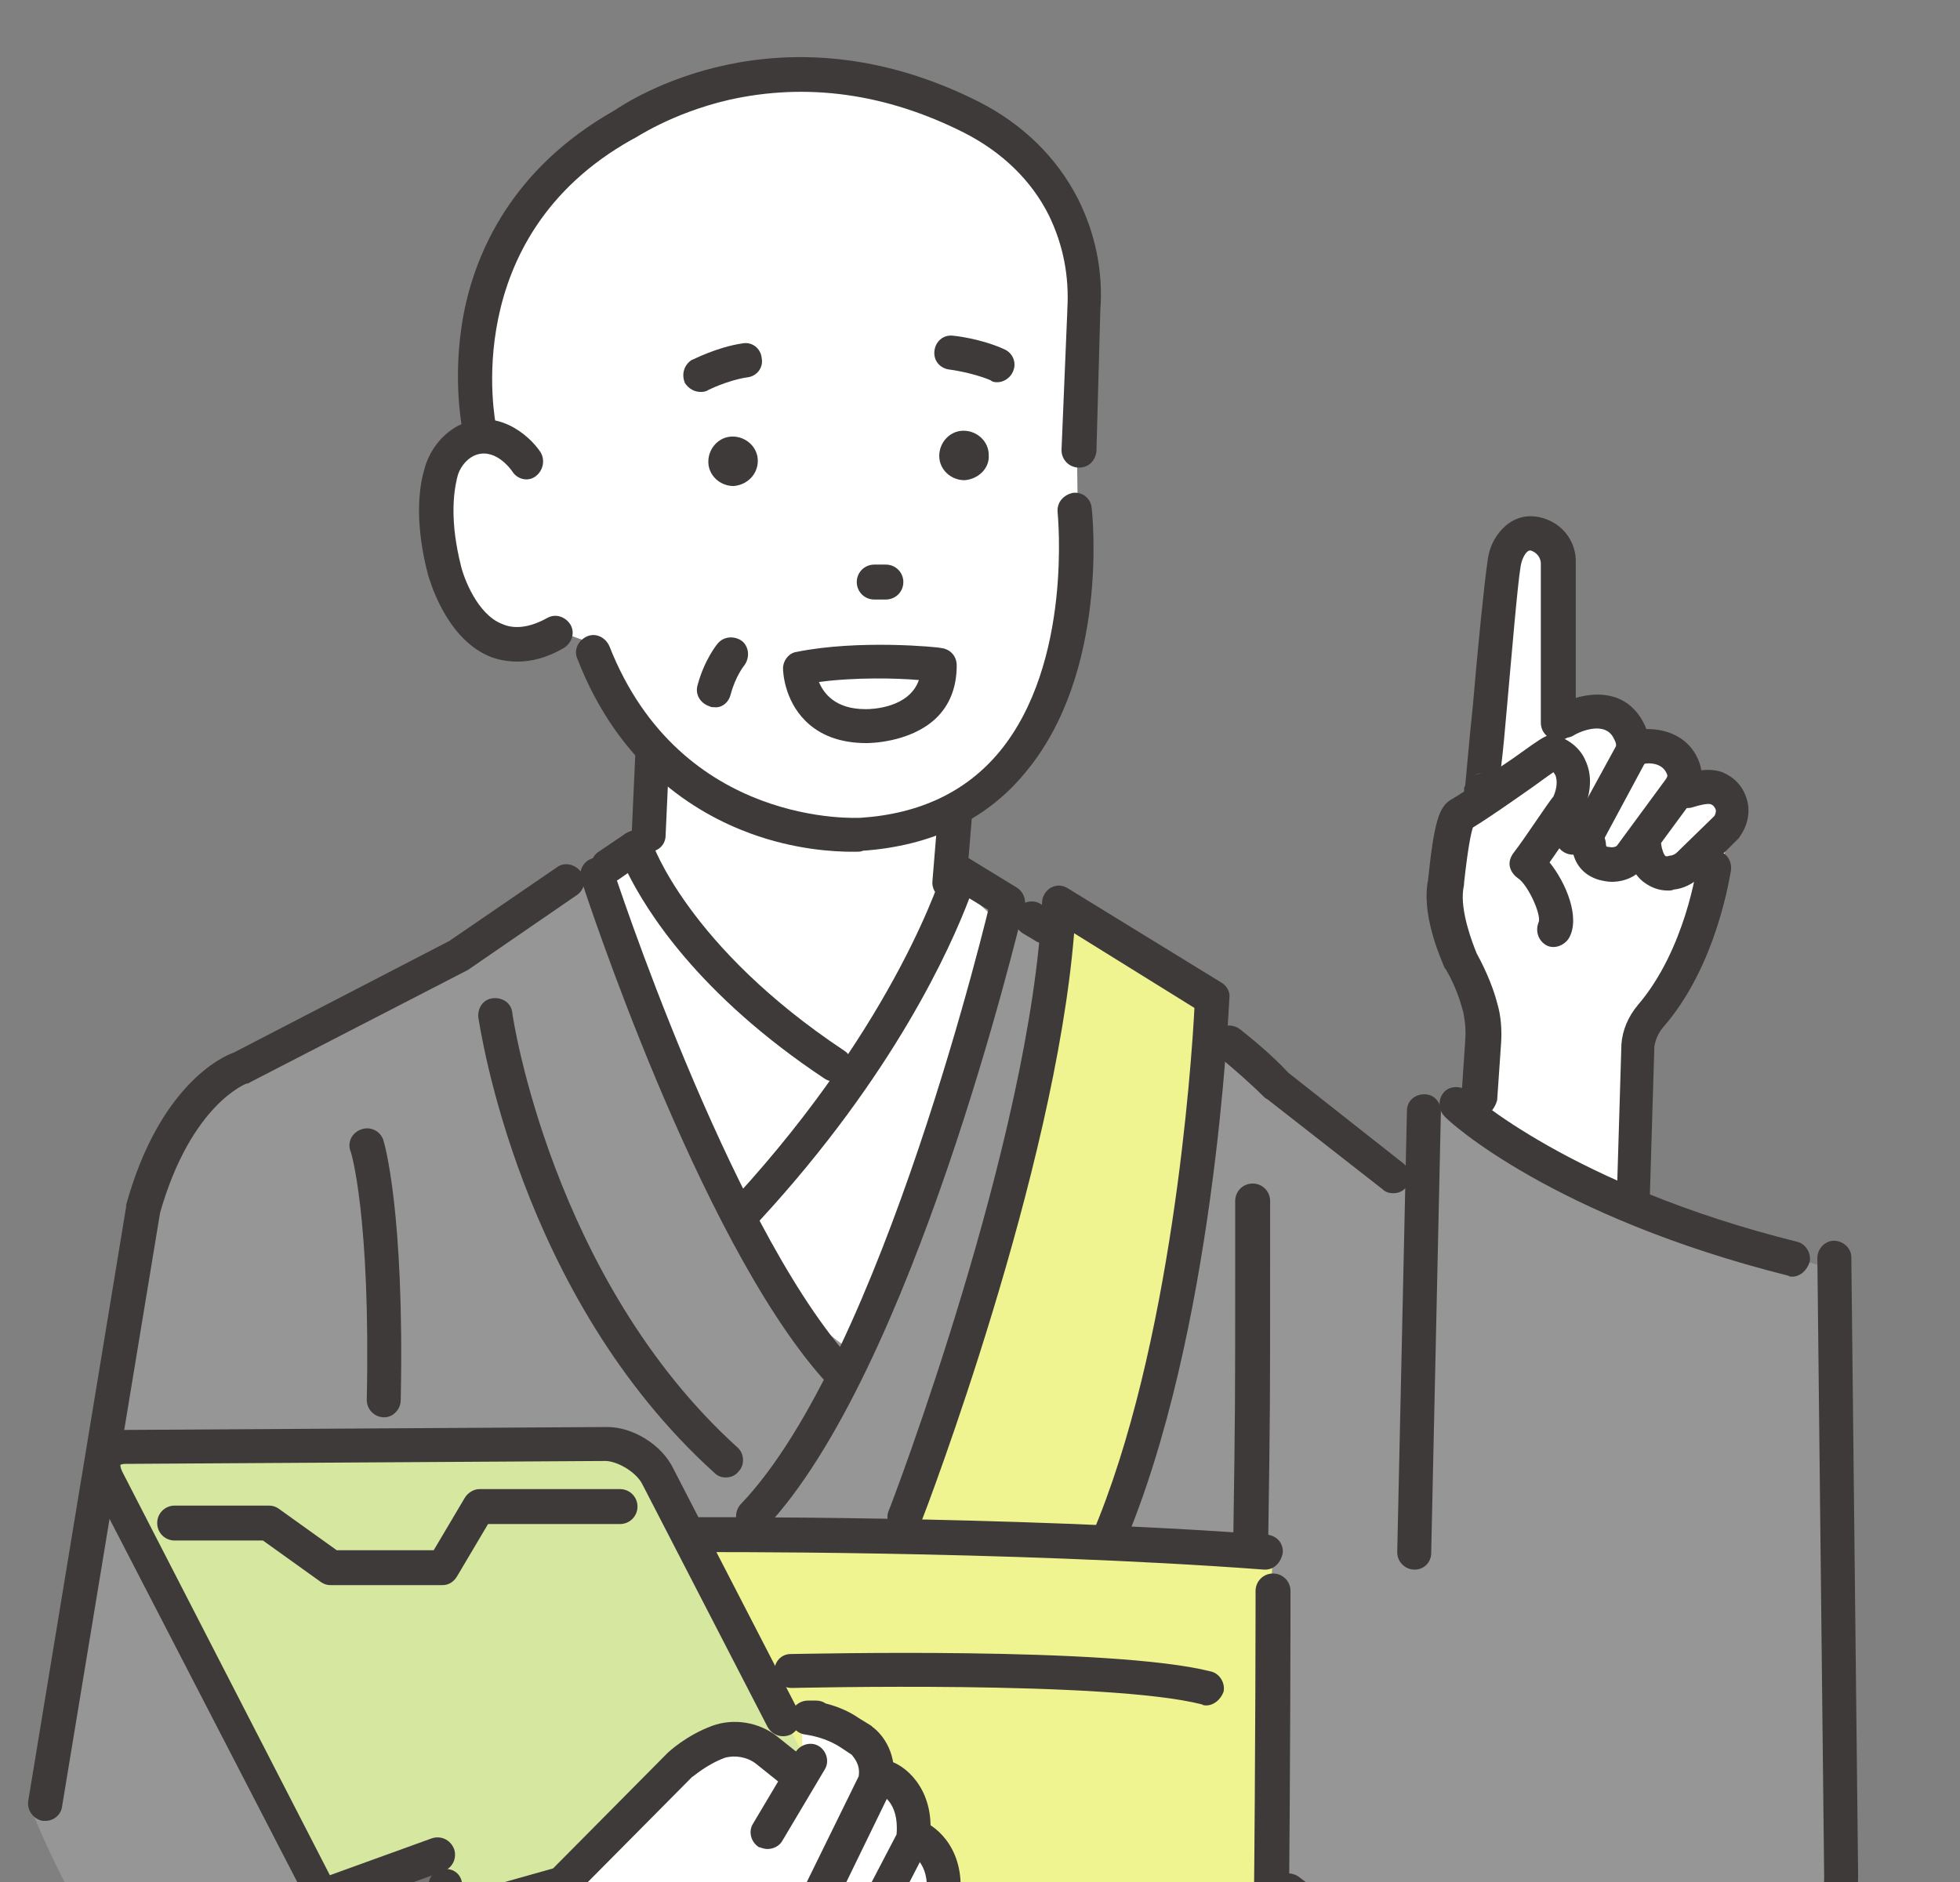 <?xml version="1.0" encoding="utf-8"?>
<!-- Generator: Adobe Illustrator 28.3.0, SVG Export Plug-In . SVG Version: 6.00 Build 0)  -->
<svg version="1.1" id="_レイヤー_2" xmlns="http://www.w3.org/2000/svg" xmlns:xlink="http://www.w3.org/1999/xlink" x="0px"
	 y="0px" viewBox="0 0 202 194" style="enable-background:new 0 0 202 194;" xml:space="preserve">
<rect x="0" y="0" width="202" height="194" fill="#808080" stroke="none"/>
<style type="text/css">
	.st0{clip-path:url(#SVGID_00000183242200202131681340000011896271773381817731_);}
	.st1{fill:#969696;}
	.st2{fill:#F0F490;}
	.st3{fill:#727171;}
	.st4{fill:#FFFFFF;}
	.st5{fill:#3E3A39;}
	.st6{fill:#D6E8A0;}
</style>
<g id="_デザイン">
	<g>
		<defs>
			<rect id="SVGID_1_" width="202" height="194"/>
		</defs>
		<clipPath id="SVGID_00000010996254024959682770000012666024199608461754_">
			<use xlink:href="#SVGID_1_"  style="overflow:visible;"/>
		</clipPath>
		<g style="clip-path:url(#SVGID_00000010996254024959682770000012666024199608461754_);">
			<g>
				<polygon class="st1" points="129.4,238.3 131.1,181.4 129.5,109.9 119.2,102.5 98.9,90.2 67.8,87 36.3,104.2 38.9,148.4 				"/>
				<path class="st2" d="M112.9,159.1c4.8-7.3,12.1-56.9,12.1-56.9l-14.6-7.5c-0.5,16.2-17.2,62.7-17.2,62.7L57,159.2L50.1,211
					c2.6,5.6,5.2,9.5,5.2,9.5l19.6,23.9c5.5,1,11.2,1.5,17,1.5c12.8,0,24.9-2.5,36.1-7c0.5-29.5,3.2-78.4,3.2-78.4L112.9,159.1
					L112.9,159.1z"/>
				<path class="st1" d="M12.3,201l21.5-5.4l10.6-3.8c0.3,4.4,1.5,9.1,3.2,13.4l2-45.5l7.4-0.4l7.1-53l-11.5-8.6l-31.2,13.7
					c0,0-8.4,9.1-9,21l-9.4,53.6c2.2,5.5,4.9,10.7,8,15.6L12.3,201L12.3,201z"/>
				<path class="st3" d="M47.6,205.1c0.8,2.1,1.7,4.1,2.5,5.9l6.9-51.8l-7.4,0.4L47.6,205.1L47.6,205.1z"/>
				<path class="st1" d="M124.8,105.6c0,0,7.5,7.5,17.6,14.8l14.2,8.2l-1.9,39.3l-33.9-9.4L124.8,105.6L124.8,105.6z"/>
				<path class="st4" d="M152,116.7l0.9-9.3c0,0-6.3-13.3-3-21.2l3-4.2l3.1-26.2c0,0,3.1-3.2,4.6,1l1,17.8c0,0,3.5-4.2,7,1.4
					c0,0,4.7,1,5.6,4.8c0,0,4.9-0.4,4.5,4.3l-1.8,5.4c0,0-3.6,13.6-7.3,16.8v13.6C169.7,120.8,154.5,127.8,152,116.7L152,116.7z"/>
				<path class="st5" d="M152.7,83.2c-0.1,0-0.1,0-0.2,0c-1-0.1-1.7-0.9-1.6-1.9c0-0.1,0-0.2,0.1-0.3c0.1-0.8,0.4-4.6,0.8-8.3
					c0.5-6,1.2-12.8,1.5-14.8c0.1-0.9,0.4-2,1.2-3c1.2-1.5,2.8-2,4.5-1.5c2.1,0.6,3.5,2.5,3.4,4.7l0,16.4c0,1-0.8,1.8-1.8,1.8l0,0
					c-1,0-1.8-0.8-1.8-1.8l0-16.4c0,0,0,0,0,0c0-0.6-0.4-1.1-0.9-1.3c-0.2-0.1-0.4-0.1-0.7,0.3c-0.2,0.3-0.4,0.7-0.5,1.4
					c-0.3,1.8-0.9,8.9-1.4,14.5c-0.2,2.3-0.4,4.5-0.6,6.1c-0.1,0.8-0.1,1.4-0.2,1.9C154.5,81.6,154.3,83.2,152.7,83.2L152.7,83.2z
					 M151.4,80.2c-0.2,0.2-0.3,0.4-0.4,0.6C151.1,80.6,151.2,80.4,151.4,80.2z M152.7,79.7c-0.3,0-0.5,0.1-0.7,0.2
					c0.3-0.1,0.5-0.2,0.8-0.2C152.8,79.7,152.7,79.7,152.7,79.7L152.7,79.7z"/>
				<path class="st5" d="M162.1,88.1c-0.9,0-1.7-0.7-1.8-1.6c-0.1-1,0.7-1.8,1.6-1.9c0.2,0,0.4-0.1,0.5-0.1l4.1-7.5
					c0.2-0.3-0.2-0.9-0.3-1.1c-1.1-1.7-3.9-0.2-4-0.1c-0.8,0.5-1.9,0.2-2.4-0.6s-0.2-1.9,0.6-2.4c2-1.2,6.4-2.4,8.7,1.2
					c1.3,2.1,1,3.7,0.4,4.7l-4.3,8c-0.1,0.2-0.3,0.5-0.6,0.6c-0.2,0.1-1.2,0.8-2.5,0.8C162.2,88.1,162.2,88.1,162.1,88.1L162.1,88.1
					z"/>
				<path class="st5" d="M166.1,90.9c-0.4,0-0.9-0.1-1.3-0.2c-1.7-0.5-2.7-1.8-2.8-3.6c-0.1-1,0.7-1.8,1.6-1.9
					c1-0.1,1.8,0.7,1.9,1.7c0,0.4,0.1,0.4,0.3,0.4c0.4,0.1,0.8,0,0.9-0.2l5-6.8c0.1-0.2,0.2-0.3,0.1-0.5c-0.5-1.3-2.1-1.1-2.1-1.1
					c-1,0.2-1.9-0.5-2-1.5c-0.1-1,0.5-1.9,1.5-2c1.5-0.2,4.7,0.2,5.9,3.3c0.5,1.3,0.3,2.8-0.6,3.9l-5,6.8
					C168.8,90.3,167.5,90.9,166.1,90.9z"/>
				<path class="st5" d="M171.9,91.8c-0.9,0-1.7-0.3-2.4-0.8c-1-0.7-1.6-1.9-1.8-3.5c-0.1-1,0.6-1.8,1.5-2c1-0.1,1.9,0.6,2,1.5
					c0.1,0.7,0.3,1.1,0.4,1.2c0.1,0.1,0.2,0.1,0.5,0c0.3,0,0.6-0.2,0.7-0.3l3.9-3.8c0.1-0.2,0.2-0.5,0.1-0.7
					c-0.1-0.2-0.2-0.4-0.5-0.5c-0.3-0.1-1.2,0.1-1.8,0.3c-0.9,0.3-1.9-0.1-2.3-1s0.1-1.9,1-2.3c0.6-0.2,2.7-0.9,4.3-0.3
					c1.2,0.5,2.1,1.4,2.5,2.7c0.4,1.2,0.2,2.6-0.6,3.8c-0.1,0.1-0.1,0.2-0.2,0.3l-4,4c-0.7,0.7-1.7,1.2-2.7,1.3
					C172.3,91.8,172.1,91.8,171.9,91.8z"/>
				<path class="st5" d="M152.3,115.2c0,0-0.1,0-0.1,0c-1-0.1-1.7-0.9-1.6-1.9l0.4-5.9c0,0,0,0,0-0.1c0.1-1,0-2-0.2-3
					c-0.3-1.1-0.8-2.7-1.8-4.4c0,0-0.1-0.1-0.1-0.1c-0.2-0.5-2.3-5-1.8-8.6c0-0.2,0.1-0.4,0.1-0.7c0.6-5.7,1.1-7.4,2.4-8.1
					c1.7-1,4.2-2.8,6.3-4.2c3.5-2.5,3.7-2.7,4.7-2.3c1.2,0.4,2.3,1.3,2.8,2.5c0.7,1.5,0.6,3.2-0.2,5.2c0,0.1-0.1,0.2-0.1,0.3
					c-0.1,0.2-2,3-3.4,5c1.7,2.1,3.2,5.7,2,7.8c-0.5,0.8-1.6,1.2-2.4,0.7c-0.8-0.5-1.1-1.5-0.7-2.4c0.2-0.9-1.2-3.9-2.2-4.5
					c-0.4-0.3-0.7-0.7-0.8-1.2s0.1-1,0.4-1.4c1.1-1.4,3.5-5.1,4.1-5.8c0.4-0.9,0.4-1.7,0.2-2.2c-0.1-0.1-0.1-0.2-0.2-0.3
					c-0.6,0.4-1.4,1-2.1,1.5c-2,1.4-4.4,3.1-6.2,4.2c-0.2,0.6-0.5,2-0.9,5.6c0,0.4-0.1,0.7-0.1,0.8c-0.3,2.2,0.9,5.4,1.4,6.6
					c1.1,2,1.8,3.9,2.1,5.1c0.4,1.3,0.5,2.8,0.4,4.2l-0.4,5.8C154,114.5,153.2,115.2,152.3,115.2L152.3,115.2z"/>
				<path class="st5" d="M168.4,126.2C168.4,126.2,168.4,126.2,168.4,126.2c-1,0-1.8-0.8-1.8-1.8l0.5-16.6c0,0,0-0.1,0-0.1
					c0.1-1.5,0.7-2.9,1.7-4.1c4.9-5.7,6.1-14.3,6.1-14.4c0.1-1,1-1.6,2-1.5c1,0.1,1.6,1,1.5,2c-0.1,0.4-1.4,9.8-7,16.2
					c-0.5,0.6-0.8,1.3-0.9,2l-0.5,16.5C170.1,125.5,169.4,126.2,168.4,126.2L168.4,126.2z"/>
				<path class="st1" d="M147.3,113.9l-16.2,44.6v34.4c0,0,32.8,30.2,44.8,24.5l8.6-7.7l5.2-14.5l-0.7-64.3
					C189.1,130.8,166,124.8,147.3,113.9L147.3,113.9z"/>
				<path class="st4" d="M67.6,67.9c0,0.4-2.4,21.2-2.4,21.2s-3.5-0.2-2.3,4.1c3.9,14.1,11.9,38,25.3,46.3c0,0,9.2-19.9,15.1-44.1
					l-4.3-4L97,89.5l1.1-16.1L67.6,67.9L67.6,67.9z"/>
				<path class="st4" d="M110.4,20.6L97.1,10.1l-19.2-2c-9.2,0.9-21.1,11.2-26.9,18l-1.9,16.5c0,0,0.3,1.7-1.1,3.2
					c-1.1,1.2-2.8,1.5-3.2,3c-0.5,2-0.4,4.5,0.9,9.5c0,0,2.4,11.4,11.4,6.6l5,1.8c8.4,21.6,27.3,19.5,27.3,19.5
					c22.8-0.8,21.7-31.9,21.7-31.9l-0.1-7l1.5-16.7L110.4,20.6L110.4,20.6z"/>
				<path class="st5" d="M87.8,87.8c-1.8,0-5.9-0.2-10.5-1.9c-5.7-2.1-13.5-6.9-17.8-18c-0.4-0.9,0.1-1.9,1-2.3
					c0.9-0.4,1.9,0.1,2.3,1c7.4,18.8,25.7,17.7,25.9,17.7c6.1-0.4,10.9-2.7,14.3-6.8c7.6-9.2,6-24.5,6-24.7c-0.1-1,0.6-1.8,1.6-2
					c1-0.1,1.8,0.6,1.9,1.5c0.1,0.7,1.8,17-6.8,27.3c-4,4.9-9.7,7.6-16.8,8.1C88.8,87.8,88.5,87.8,87.8,87.8L87.8,87.8z"/>
				<path class="st5" d="M75.6,50.1L75.6,50.1c-1.4,0-2.6-1.1-2.6-2.5l0,0c0-1.4,1.1-2.6,2.5-2.6l0,0c1.4,0,2.6,1.1,2.6,2.5l0,0
					C78.1,48.9,77,50,75.6,50.1z"/>
				<path class="st5" d="M99.4,49.5L99.4,49.5c-1.4,0-2.6-1.1-2.6-2.5l0,0c0-1.4,1.1-2.6,2.5-2.6l0,0c1.4,0,2.6,1.1,2.6,2.5l0,0
					C102,48.3,100.8,49.4,99.4,49.5z"/>
				<path class="st5" d="M72.2,40.4c-0.6,0-1.2-0.3-1.6-0.9c-0.4-0.9-0.1-1.9,0.7-2.4c0.1,0,2.5-1.3,5.2-1.7c1-0.2,1.9,0.5,2,1.5
					c0.2,1-0.5,1.9-1.5,2C75,39.2,73,40.2,73,40.2C72.7,40.4,72.4,40.4,72.2,40.4z"/>
				<path class="st5" d="M102.8,39.4c-0.2,0-0.5,0-0.7-0.2c-1.9-0.8-4.2-1.1-4.2-1.1c-1-0.1-1.7-0.9-1.6-1.9c0.1-1,0.9-1.7,1.9-1.6
					c0.1,0,2.9,0.3,5.3,1.4c0.9,0.4,1.3,1.4,0.9,2.3C104.1,39,103.4,39.4,102.8,39.4L102.8,39.4z"/>
				<path class="st5" d="M91.3,61.8h-1.2c-1,0-1.8-0.8-1.8-1.8s0.8-1.8,1.8-1.8h1.2c1,0,1.8,0.8,1.8,1.8S92.3,61.8,91.3,61.8z"/>
				<path class="st5" d="M97.8,92.7c0,0-0.1,0-0.1,0c-1-0.1-1.7-0.9-1.6-1.9l0.6-7.3c0.1-1,0.9-1.7,1.9-1.6c1,0.1,1.7,0.9,1.6,1.9
					l-0.6,7.3C99.5,92,98.7,92.7,97.8,92.7z"/>
				<path class="st5" d="M66.9,87.8C66.9,87.8,66.8,87.8,66.9,87.8c-1.1-0.1-1.8-0.9-1.8-1.8l0.4-8.8c0.1-1,0.9-1.7,1.8-1.7
					s1.7,0.9,1.7,1.8l-0.4,8.8C68.6,87.1,67.8,87.8,66.9,87.8z"/>
				<path class="st4" d="M102.5,226.2l-49.6,0.3c-2,0-4.3-1.5-5.3-3.3l-36.4-70.7c-0.9-1.8-0.1-3.3,1.9-3.4l49.6-0.3
					c2,0,4.3,1.5,5.3,3.3l36.4,70.7C105.3,224.7,104.5,226.2,102.5,226.2L102.5,226.2z"/>
				<path class="st6" d="M102.5,226.2l-49.6,0.3c-2,0-4.3-1.5-5.3-3.3l-36.4-70.7c-0.9-1.8-0.1-3.3,1.9-3.4l49.6-0.3
					c2,0,4.3,1.5,5.3,3.3l36.4,70.7C105.3,224.7,104.5,226.2,102.5,226.2L102.5,226.2z"/>
				<path class="st4" d="M51.1,194.9l6.8-0.7L70,181.1c0,0,7.7-0.4,11.5,0.3c2.2,0.4,0.3-4,1.8-4.3c0,0,5.7,1.8,7.1,5.4
					c0,0,2.4-0.5,3.9,5.1c0,0,2.7,0.6,3.1,6.5l0.5,3c0,0,3.2,1.9,2.6,6.5l-5.2,8.8c0,0-4.2,2.6-11.5,1.4l-16.3,0.3l-10.8,5.6
					c0,0-10.7-18.1-9.4-24.4L51.1,194.9L51.1,194.9z"/>
				<path class="st5" d="M45.6,163.4H34.1c-0.4,0-0.7-0.1-1-0.3l-6-4.3h-9.1c-1,0-1.8-0.8-1.8-1.8s0.8-1.8,1.8-1.8h9.7
					c0.4,0,0.7,0.1,1,0.3l6,4.3h10l3.2-5.4c0.3-0.5,0.9-0.9,1.5-0.9h14.5c1,0,1.8,0.8,1.8,1.8s-0.8,1.8-1.8,1.8H50.3l-3.2,5.4
					C46.8,163,46.3,163.4,45.6,163.4L45.6,163.4z"/>
				<path class="st5" d="M60.5,228.2c-1,0-1.8-0.8-1.8-1.8s0.8-1.8,1.8-1.8l42.1-0.2c0.3,0,0.5-0.1,0.5-0.1c0,0,0-0.3-0.2-0.7
					l-5.3-10.3c-0.4-0.9-0.1-1.9,0.8-2.4c0.9-0.4,1.9-0.1,2.4,0.8l5.3,10.3c0.8,1.5,0.8,3,0.1,4.1c-0.7,1.1-1.9,1.8-3.5,1.8
					L60.5,228.2L60.5,228.2L60.5,228.2z"/>
				<path class="st5" d="M32.8,196.1c-0.6,0-1.3-0.4-1.6-1L9.6,153.3c-0.8-1.5-0.8-3-0.1-4.1c0.7-1.1,1.9-1.8,3.5-1.8l49.6-0.3
					c0,0,0,0,0,0c2.6,0,5.6,1.8,6.8,4.3l12.9,25c0.4,0.9,0.1,1.9-0.8,2.4c-0.9,0.4-1.9,0.1-2.4-0.8l-12.9-25
					c-0.6-1.2-2.4-2.3-3.7-2.4l-49.6,0.3c-0.3,0-0.5,0.1-0.5,0.1c0,0,0,0.3,0.2,0.7l21.5,41.8c0.5,0.9,0.1,1.9-0.8,2.4
					C33.3,196,33,196,32.8,196.1L32.8,196.1z"/>
				<path class="st5" d="M47.2,199c-0.8,0-1.5-0.5-1.7-1.3c-0.3-0.9,0.3-1.9,1.2-2.2l10.3-2.9l11.7-11.8c0,0,0,0,0.1-0.1
					c0.1-0.1,1.9-1.8,4.6-2.8c2.2-0.8,4.8-0.4,6.7,1.1l2.5,2c0.8,0.6,0.9,1.7,0.3,2.5c-0.6,0.8-1.7,0.9-2.5,0.3l-2.5-2
					c-0.9-0.7-2.2-0.9-3.2-0.6c-1.9,0.7-3.2,1.9-3.4,2l-12,12.1c-0.2,0.2-0.5,0.4-0.8,0.4l-10.7,3.1C47.5,199,47.4,199,47.2,199
					L47.2,199z"/>
				<path class="st5" d="M84.8,196.5c-0.3,0-0.5-0.1-0.8-0.2c-0.9-0.4-1.2-1.5-0.8-2.4l5.3-10.8c0.2-1.3-0.6-2-0.7-2.2l-1.2-0.8
					c-1.1-0.7-2.3-1.1-3.6-1.3c-0.9-0.1-1.6-0.9-1.5-1.9c0.1-0.9,0.8-1.6,1.8-1.6h0.8c0.4,0,0.7,0.1,1,0.3c1.2,0.3,2.4,0.8,3.4,1.5
					l1.3,0.8c0,0,0.1,0.1,0.1,0.1c1.1,0.8,2.7,2.9,2.1,6c0,0.1-0.1,0.3-0.1,0.4l-5.4,11.1C86.1,196.2,85.5,196.5,84.8,196.5
					L84.8,196.5z"/>
				<path class="st5" d="M89.3,200.7c-0.3,0-0.6-0.1-0.8-0.2c-0.9-0.4-1.2-1.5-0.8-2.4l4.7-9c0.3-3.4-1.7-4.2-1.8-4.2
					c-0.9-0.4-1.4-1.4-1-2.3s1.4-1.4,2.3-1c1.7,0.6,4.6,3.2,3.9,8.2c0,0.2-0.1,0.4-0.2,0.6l-4.8,9.3C90.6,200.3,90,200.7,89.3,200.7
					L89.3,200.7z M94.2,189.6L94.2,189.6L94.2,189.6z"/>
				<path class="st5" d="M93.2,206.1c-0.2,0-0.5-0.1-0.8-0.2c-0.9-0.4-1.2-1.5-0.8-2.4l3.9-8.3c0.3-3.2-1.6-4.1-1.8-4.2
					c-0.9-0.4-1.3-1.4-1-2.3s1.4-1.4,2.3-1c1.7,0.6,4.6,3.2,3.9,8.2c0,0.2-0.1,0.4-0.2,0.5l-4.1,8.6
					C94.5,205.8,93.9,206.1,93.2,206.1L93.2,206.1z M97.3,195.8L97.3,195.8L97.3,195.8z"/>
				<path class="st5" d="M56.3,220.6c-0.7,0-1.3-0.4-1.6-1c-0.4-0.9,0-1.9,0.9-2.3l10.3-4.6c0.2-0.1,0.5-0.1,0.7-0.1l21.2-0.3
					c6.3,0,8-3.8,8-3.8l2.3-5c0-0.1,0.1-0.2,0.1-0.3c0.2-3.3-1.1-4.2-1.2-4.3c0,0,0.1,0,0.1,0l1.7-3.1c0.3,0.2,3.2,1.9,2.9,7.5
					c0,0.5-0.1,1-0.3,1.4c0,0,0,0.1-0.1,0.1l-2.3,5.1c-0.1,0.2-2.6,5.9-11.2,5.9L67,216l-10,4.5C56.8,220.5,56.6,220.6,56.3,220.6
					L56.3,220.6z"/>
				<path class="st5" d="M128.9,160.7L128.9,160.7c-1,0-1.8-0.8-1.8-1.8c0.2-13.5,0.2-14.1,0.2-28.7v-6.4c0-1,0.8-1.8,1.8-1.8l0,0
					c1,0,1.8,0.8,1.8,1.8v6.4c0,14.7,0,15.3-0.2,28.8C130.6,160,129.8,160.8,128.9,160.7L128.9,160.7z"/>
				<path class="st5" d="M79.1,190.6c-0.3,0-0.6-0.1-0.9-0.2c-0.8-0.5-1.1-1.6-0.6-2.4l4.4-7.4c0.5-0.8,1.6-1.1,2.4-0.6
					c0.8,0.5,1.1,1.6,0.6,2.4l-4.4,7.4C80.3,190.3,79.7,190.6,79.1,190.6L79.1,190.6z"/>
				<path class="st5" d="M169.8,219.1c-4.5,0-9.4-1.6-14.6-4.9c-0.1,0-0.1-0.1-0.1-0.1l-23.4-17.8c-0.8-0.6-0.9-1.7-0.3-2.5
					s1.7-0.9,2.5-0.3l23.3,17.7c6.4,3.9,12,5.2,16.7,3.7c5.8-1.8,9.4-7.4,11.3-11.7c0.9-2.1,2.8-6.4,2.8-9.7l-0.7-63.8
					c0-1,0.8-1.8,1.7-1.8h0c1,0,1.8,0.8,1.8,1.7l0.7,63.8c0,3.6-1.6,7.7-3.1,11.2c-2.2,5-6.4,11.5-13.5,13.7
					C173.2,218.9,171.6,219.1,169.8,219.1L169.8,219.1z"/>
				<path class="st5" d="M107.8,97.3c-0.3,0-0.6-0.1-0.9-0.2l-1.5-0.9c-0.8-0.5-1.1-1.6-0.7-2.4c0.5-0.8,1.6-1.1,2.4-0.7l1.5,0.9
					c0.8,0.5,1.1,1.6,0.7,2.4C109,97,108.4,97.3,107.8,97.3z"/>
				<path class="st5" d="M143.6,123c-0.4,0-0.8-0.1-1.1-0.4l-11.9-9.3c-0.1,0-0.1-0.1-0.2-0.1c-1.4-1.4-3.1-2.9-4.8-4.3
					c-0.8-0.6-0.9-1.7-0.3-2.5s1.7-0.9,2.5-0.3c1.9,1.5,3.6,3,5,4.5l11.8,9.3c0.8,0.6,0.9,1.7,0.3,2.5
					C144.6,122.8,144.1,123,143.6,123z"/>
				<path class="st5" d="M89.3,76.6c-2.7,0-4.8-0.8-6.3-2.3c-2.2-2.2-2.3-5.1-2.3-5.4c0-0.8,0.6-1.6,1.4-1.7
					c6.4-1.3,14.6-0.5,14.9-0.4c0.9,0.1,1.6,0.8,1.6,1.8c0,2.2-0.7,4.1-2.2,5.5C93.7,76.6,89.5,76.6,89.3,76.6
					C89.3,76.6,89.3,76.6,89.3,76.6L89.3,76.6z M84.4,70.3c0.5,1.2,1.7,2.8,4.8,2.8h0.1c0.5,0,4.4-0.1,5.4-3
					C92.4,69.9,88.2,69.8,84.4,70.3z"/>
				<path class="st5" d="M184.7,131.6c-0.1,0-0.3,0-0.4-0.1c-24.3-6.1-35-15.9-35.4-16.4c-0.7-0.7-0.7-1.8-0.1-2.5s1.8-0.7,2.5-0.1
					c0.1,0.1,10.6,9.7,33.9,15.5c0.9,0.2,1.5,1.2,1.3,2.1C186.2,131,185.5,131.6,184.7,131.6L184.7,131.6z"/>
				<path class="st5" d="M53.3,68.2c-1,0-2.1-0.2-3-0.6c-4.5-2-6.1-8.1-6.2-8.4c-1.3-5-1-8.6-0.4-10.7c0.5-2,1.8-3.7,3.5-4.6
					c3.9-2,7.3,0.9,8.5,2.7c0.5,0.8,0.3,1.9-0.5,2.5s-1.9,0.3-2.4-0.5c-0.2-0.3-1.9-2.6-4-1.6c-0.8,0.4-1.5,1.3-1.7,2.3
					c-0.4,1.7-0.7,4.6,0.4,9c0.3,1.3,1.7,5,4.2,6c1.3,0.6,2.9,0.4,4.7-0.6c0.9-0.5,1.9-0.1,2.4,0.7c0.5,0.9,0.1,1.9-0.7,2.4
					C56.4,67.8,54.8,68.2,53.3,68.2L53.3,68.2z"/>
				<path class="st5" d="M39.6,146.1C39.6,146.1,39.6,146.1,39.6,146.1c-1,0-1.8-0.8-1.8-1.8c0.4-18.8-1.6-25.6-1.7-25.7
					c-0.3-0.9,0.2-1.9,1.2-2.2c0.9-0.3,1.9,0.2,2.2,1.1c0.1,0.3,2.2,7.3,1.8,26.8C41.3,145.3,40.5,146.1,39.6,146.1L39.6,146.1z"/>
				<path class="st5" d="M4.7,187.7c-0.1,0-0.2,0-0.3,0c-1-0.2-1.6-1.1-1.5-2l10.1-61.3c0-0.1,0-0.1,0-0.2
					c3.4-12.3,9.9-15.3,11.1-15.7L46.3,97l11.1-7.6c0.8-0.6,1.9-0.3,2.5,0.5s0.3,1.9-0.5,2.4L48.2,100c-0.1,0-0.1,0.1-0.2,0.1
					l-22.3,11.5c-0.1,0.1-0.2,0.1-0.3,0.1c0,0-5.7,2.1-8.9,13.3L6.4,186.2C6.3,187.1,5.5,187.7,4.7,187.7L4.7,187.7z"/>
				<path class="st5" d="M145.8,161.8C145.8,161.8,145.8,161.8,145.8,161.8c-1,0-1.8-0.8-1.8-1.8l1-45.5c0-1,0.8-1.7,1.8-1.7
					c0,0,0,0,0,0c1,0,1.7,0.8,1.7,1.8l-1,45.5C147.5,161,146.8,161.8,145.8,161.8z"/>
				<path class="st5" d="M73.6,72.9c-0.2,0-0.3,0-0.5-0.1c-0.9-0.3-1.5-1.2-1.2-2.2c0.7-2.6,2-4.2,2.1-4.3c0.6-0.7,1.7-0.8,2.5-0.2
					c0.7,0.6,0.8,1.7,0.2,2.5c0,0-0.9,1.1-1.4,3C75.1,72.4,74.4,73,73.6,72.9L73.6,72.9z"/>
				<path class="st5" d="M111.2,48.2C111.2,48.2,111.2,48.2,111.2,48.2c-1,0-1.8-0.8-1.8-1.8L110,32c0,0,0,0,0-0.1
					c0.2-3.4-0.4-6.6-1.9-9.7c-1.8-3.6-4.8-6.5-8.7-8.5c-8.1-4.1-16.3-5.2-24.3-3.4c-6,1.4-9.7,4-9.8,4c-0.1,0-0.1,0.1-0.2,0.1
					c-18,10.1-14,29.2-14,29.4c0.2,1-0.4,1.9-1.3,2.1s-1.9-0.4-2.1-1.3c0-0.2-1.2-5.5,0.1-12.3c1.2-6.2,4.9-14.9,15.5-20.9
					c1.5-1,17-11.3,37.6-0.9c4.5,2.3,8,5.7,10.2,10c1.8,3.6,2.6,7.5,2.3,11.5L113,46.5C112.9,47.5,112.2,48.2,111.2,48.2L111.2,48.2
					z"/>
				<path class="st5" d="M86,111.5c-0.3,0-0.7-0.1-1-0.3C71.9,102.5,66.6,93.8,64.7,90l-1,0.7c-0.8,0.5-1.9,0.3-2.5-0.5
					c-0.5-0.8-0.3-1.9,0.5-2.4l2.8-1.9c0.5-0.3,1-0.4,1.6-0.2s0.9,0.6,1.1,1.1c0,0.1,3.7,10.8,19.8,21.5c0.8,0.5,1,1.6,0.5,2.4
					C87.1,111.2,86.6,111.5,86,111.5L86,111.5z"/>
				<path class="st5" d="M77.1,126.4c-0.4,0-0.8-0.2-1.2-0.5c-0.7-0.7-0.8-1.8-0.1-2.5c16.7-18.2,21.4-33.7,21.4-33.8
					c0.2-0.5,0.5-0.9,1.1-1.2c0.5-0.2,1.1-0.2,1.6,0.1l4.9,3c0.8,0.5,1.1,1.6,0.6,2.4s-1.6,1.1-2.4,0.6l-3.1-1.9
					c-1.9,5-7.7,18.1-21.5,33.1C78,126.2,77.5,126.4,77.1,126.4L77.1,126.4z"/>
				<path class="st5" d="M86,142.6c-0.5,0-1-0.2-1.3-0.6c-12.8-14.6-24.3-49.8-24.8-51.3c-0.3-0.9,0.2-1.9,1.1-2.2
					c0.9-0.3,1.9,0.2,2.2,1.1c0.1,0.4,11.8,36,24.1,50.1c0.6,0.7,0.6,1.9-0.2,2.5C86.8,142.4,86.4,142.6,86,142.6z"/>
				<path class="st5" d="M77.6,158.1c-0.4,0-0.9-0.2-1.2-0.5c-0.7-0.7-0.7-1.8-0.1-2.5C91,139.8,102,93.2,102.1,92.8
					c0.2-0.9,1.2-1.5,2.1-1.3c0.9,0.2,1.5,1.2,1.3,2.1c-0.5,1.9-11.4,47.9-26.7,64C78.5,158,78.1,158.1,77.6,158.1L77.6,158.1z"/>
				<path class="st5" d="M114.1,160.7c-0.2,0-0.5-0.1-0.7-0.1c-0.9-0.4-1.3-1.4-0.9-2.3c8.3-19.4,10.3-48.6,10.6-54.4l-12.4-7.7
					c-2,24.7-15.2,59.3-15.8,60.8c-0.3,0.9-1.4,1.4-2.3,1c-0.9-0.4-1.4-1.4-1-2.3c0.2-0.4,14.7-38.4,15.8-62.7
					c0-0.6,0.4-1.2,0.9-1.5c0.6-0.3,1.2-0.3,1.8,0.1l15.8,9.7c0.5,0.3,0.9,0.9,0.8,1.6c-0.1,1.4-1.5,34.6-11,56.7
					C115.5,160.3,114.8,160.7,114.1,160.7L114.1,160.7z"/>
				<path class="st5" d="M130.4,161.8c0,0-0.1,0-0.1,0c-26.7-2-58.8-1.8-59.1-1.8h0c-1,0-1.8-0.8-1.8-1.8s0.8-1.8,1.8-1.8
					c0.3,0,32.6-0.2,59.4,1.8c1,0.1,1.7,0.9,1.6,1.9C132,161.1,131.3,161.8,130.4,161.8L130.4,161.8z"/>
				<path class="st5" d="M74.8,152.3c-0.4,0-0.8-0.1-1.2-0.5c-20.1-18.2-24.1-45.8-24.3-46.9c-0.1-1,0.5-1.9,1.5-2
					c1-0.1,1.9,0.5,2,1.5l0,0c0,0.3,4.1,27.5,23.2,44.8c0.7,0.6,0.8,1.8,0.1,2.5C75.8,152.1,75.3,152.3,74.8,152.3z"/>
				<path class="st5" d="M129.6,241.9c-0.1,0-0.2,0-0.2,0c-1-0.1-1.6-1-1.5-2c1.5-11.1,1.5-75.3,1.5-75.9c0-1,0.8-1.8,1.8-1.8
					s1.8,0.8,1.8,1.8c0,2.6,0,65.1-1.5,76.4C131.2,241.2,130.5,241.9,129.6,241.9L129.6,241.9z"/>
				<path class="st5" d="M124.3,175.8c-0.1,0-0.3,0-0.4-0.1c-9.7-2.5-42-1.7-42.3-1.7c-1,0-1.8-0.7-1.8-1.7c0-1,0.7-1.8,1.7-1.8
					c1.3,0,33.1-0.8,43.3,1.8c0.9,0.2,1.5,1.2,1.3,2.1C125.8,175.2,125.1,175.8,124.3,175.8z"/>
				<path class="st3" d="M17.8,210.9c7.9,9.6,17.5,17.6,28.5,23.6l0.9-21C47.2,213.5,17.8,210.9,17.8,210.9z"/>
				<path class="st3" d="M47.2,213.5l-0.9,21c8.8,4.8,18.4,8.2,28.6,10l-19.6-23.9c0,0-2.5-3.9-5.2-9.5l-0.4,2.7L47.2,213.5
					L47.2,213.5z"/>
				<path class="st3" d="M47.6,205.1c-1.6-4.3-2.9-8.9-3.2-13.4l-10.6,3.8L12.3,201l-1.4,0.4c2.1,3.3,4.4,6.5,6.9,9.5l29.4,2.6
					L47.6,205.1L47.6,205.1z"/>
				<path class="st3" d="M47.2,213.5l2.5,0.2l0.4-2.7c-0.8-1.8-1.7-3.8-2.5-5.9L47.2,213.5L47.2,213.5z"/>
				<path class="st5" d="M73.9,244.6c-0.3,0-0.7-0.1-1-0.3c-19.3-13.7-28.3-48.1-28.7-49.5c-0.2-0.9,0.3-1.9,1.3-2.1
					s1.9,0.3,2.1,1.3c0.1,0.3,9,34.6,27.3,47.5c0.8,0.6,1,1.7,0.4,2.5C75,244.4,74.4,244.6,73.9,244.6L73.9,244.6z"/>
				<path class="st5" d="M13.6,204.4c-0.7,0-1.4-0.4-1.7-1.2c-0.3-0.9,0.1-1.9,1.1-2.3l31.5-11.4c0.9-0.3,1.9,0.1,2.3,1.1
					c0.3,0.9-0.1,1.9-1.1,2.3l-31.5,11.4C14,204.4,13.8,204.4,13.6,204.4z"/>
			</g>
		</g>
	</g>
</g>
</svg>
